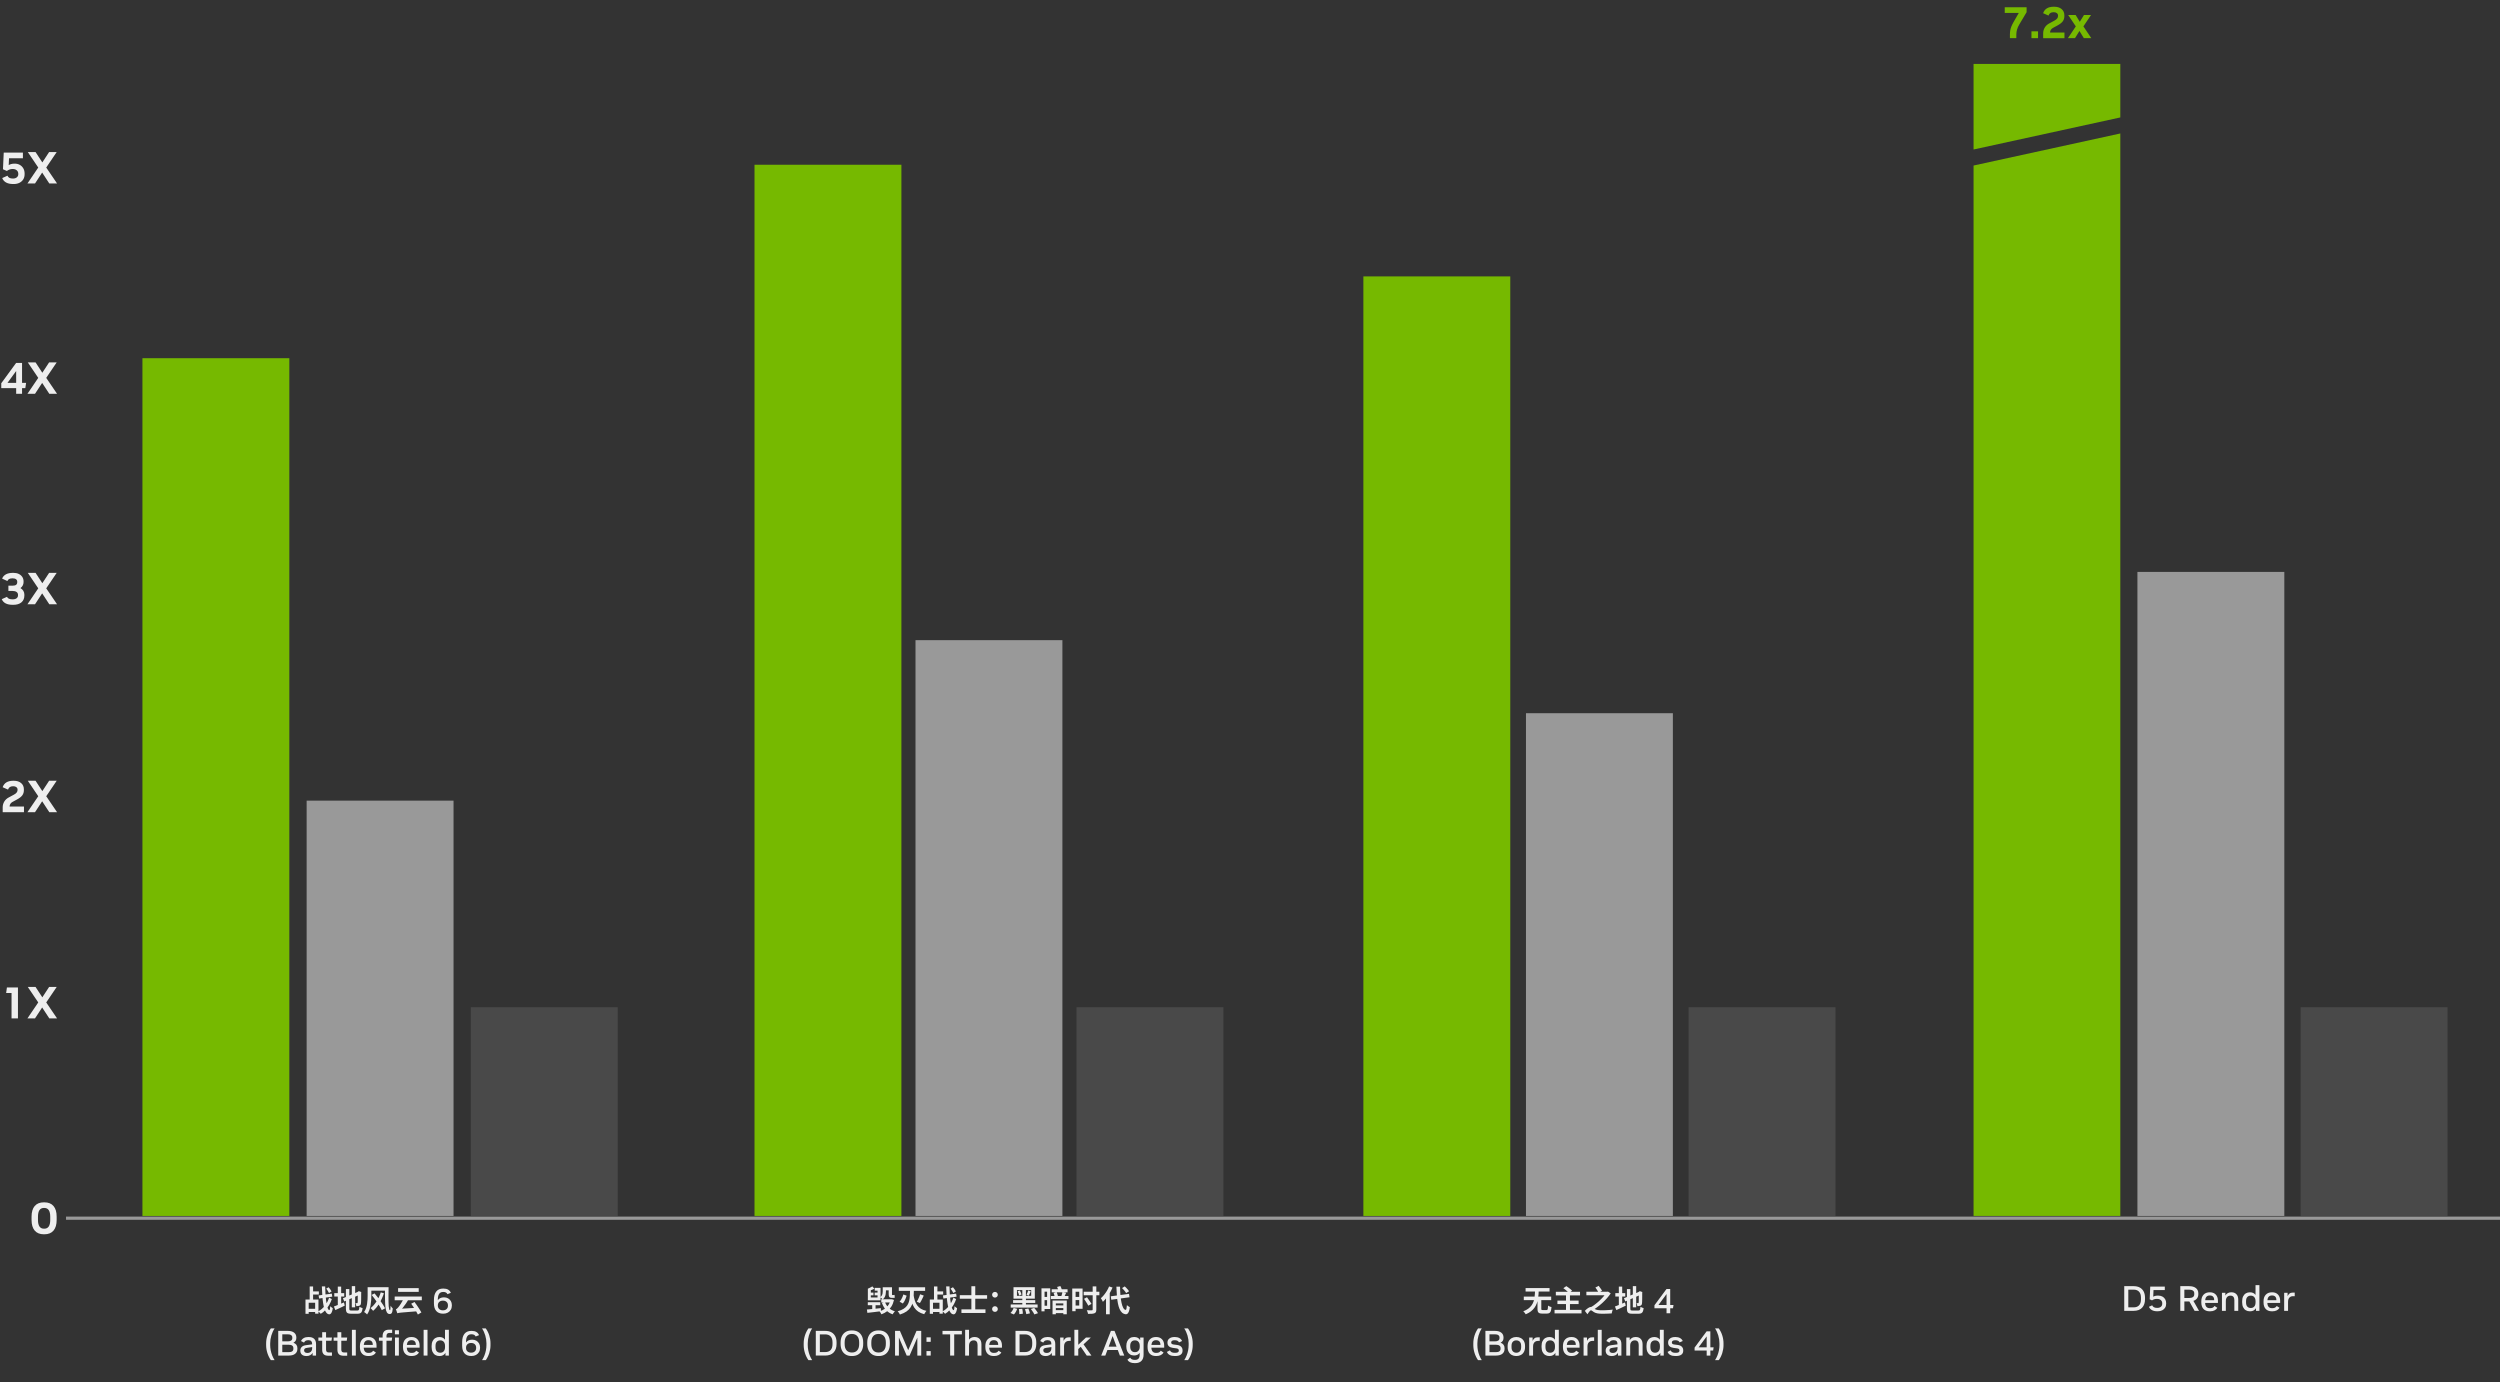 <?xml version="1.0" encoding="UTF-8"?><svg id="_图层_2" xmlns="http://www.w3.org/2000/svg" viewBox="0 0 779.634 431.074"><rect x="0" y="0" width="779.634" height="431.074" fill="#333333" stroke="none"/><defs><style>.cls-1{fill:#494949;}.cls-2{fill:#76b900;}.cls-3,.cls-4{fill:none;}.cls-4{stroke:#999;stroke-miterlimit:10;}.cls-5{fill:#eee;}.cls-6{fill:#999;}</style></defs><g id="WEB_EXPORTS"><g id="_5070_desktop"><g id="GAMES"><rect class="cls-3" x="65.451" y="400.764" width="105.059" height="30.31"/><path class="cls-5" d="M95.266,405.254h4.048v4.414h-1.038v-3.412h-2.01v3.449h-1v-4.451ZM95.592,408.152h3.245v1.01h-3.245v-1.01ZM96.574,401.197h1.066v4.918h-1.066v-4.918ZM96.994,402.721h2.441v.992h-2.441v-.992ZM102.643,404.666l.842.467c-.207.617-.48,1.221-.823,1.811-.343.588-.737,1.123-1.183,1.604-.446.479-.931.869-1.454,1.168-.087-.125-.208-.26-.36-.406s-.301-.27-.443-.369c.404-.193.781-.441,1.131-.744s.672-.641.968-1.014c.296-.375.555-.777.776-1.207.221-.43.402-.867.547-1.309ZM99.36,403.992l4.114-.57.149.945-4.114.588-.149-.963ZM100.37,401.168h1.038c.012.799.042,1.564.089,2.297.046.732.108,1.406.187,2.023s.167,1.154.267,1.613c.1.457.212.816.337,1.074.125.26.256.395.393.408.081.006.146-.1.196-.314s.087-.525.112-.93c.062.074.145.154.248.238.103.084.203.16.304.229.1.068.181.123.243.16-.082.518-.183.914-.305,1.191-.121.277-.25.467-.388.57s-.271.154-.401.154c-.337-.018-.629-.168-.875-.449-.246-.279-.455-.674-.626-1.182-.172-.508-.312-1.119-.421-1.834-.109-.713-.195-1.51-.258-2.393-.062-.883-.108-1.834-.14-2.857ZM101.735,401.852l.757-.422c.169.201.342.424.52.67s.311.459.396.641l-.812.486c-.075-.182-.197-.402-.365-.664s-.333-.5-.495-.711Z"/><path class="cls-5" d="M104.129,407.434c.256-.094.555-.207.897-.342.343-.133.706-.281,1.089-.443.384-.162.766-.322,1.146-.477l.252.99c-.498.25-1.006.496-1.52.738-.514.244-.986.461-1.416.654l-.449-1.121ZM104.25,403.264h3.096v1.066h-3.096v-1.066ZM105.344,401.225h1.048v6.199h-1.048v-6.199ZM106.943,404.861l4.844-2.066.401.963-4.834,2.096-.411-.992ZM107.869,402h1.066v6.061c0,.18.014.316.041.406.028.09.091.15.188.182s.238.047.426.047h1.822c.169,0,.297-.031.384-.094s.153-.178.196-.346.078-.414.104-.738c.117.088.271.17.463.248.189.078.362.133.519.164-.05.441-.128.791-.233,1.047-.106.256-.266.439-.478.551-.212.113-.499.168-.86.168h-2c-.425,0-.756-.047-.996-.139-.24-.094-.407-.26-.5-.496-.094-.236-.141-.57-.141-1v-6.061ZM109.711,401.094h1.047v6.602h-1.047v-6.602ZM111.572,402.918h-.076l.197-.141.205-.131.776.279-.037.188c0,.443-.002.846-.005,1.211-.004.365-.006.686-.01.963-.003.277-.009.51-.018.697-.01.188-.021.326-.033.42-.013.219-.06.389-.141.51s-.193.215-.336.275c-.138.062-.299.1-.482.113-.184.012-.35.018-.5.018-.012-.143-.041-.307-.084-.49-.044-.184-.094-.334-.149-.453.081.006.165.012.253.014.086.004.152.004.195.004.057,0,.102-.012.136-.037.034-.023.058-.08.07-.168.007-.043.013-.143.019-.299s.01-.365.01-.631.001-.592.004-.982c.004-.389.006-.842.006-1.359Z"/><path class="cls-5" d="M114.648,401.412h1.158v2.637c0,.418-.017.883-.051,1.393-.034.512-.097,1.035-.188,1.57-.09.537-.223,1.057-.396,1.557-.175.502-.406.953-.692,1.352-.062-.074-.151-.164-.267-.266-.115-.104-.235-.201-.359-.295-.125-.094-.229-.158-.309-.197.255-.367.456-.768.603-1.201.146-.432.256-.879.327-1.336.072-.459.119-.908.141-1.352s.033-.852.033-1.225v-2.637ZM115.115,401.412h5.47v1.084h-5.47v-1.084ZM118.743,403.029l.981.281c-.174.555-.382,1.094-.621,1.617-.24.523-.504,1.023-.791,1.5-.286.477-.594.916-.92,1.314-.328.398-.676.75-1.043,1.057-.062-.088-.141-.186-.234-.295-.093-.109-.191-.213-.294-.312s-.194-.184-.276-.254c.35-.254.684-.562,1.001-.926.317-.361.615-.758.894-1.191.277-.434.527-.887.752-1.359.225-.475.408-.951.552-1.432ZM115.9,403.824l.907-.477c.3.355.606.736.921,1.145s.622.82.921,1.234c.3.414.573.816.823,1.207.249.389.451.742.607,1.061l-1.02.59c-.143-.312-.332-.666-.565-1.062-.233-.395-.495-.807-.785-1.234-.29-.426-.591-.852-.902-1.275s-.614-.82-.907-1.188ZM120.053,401.412h1.131c-.013.941-.021,1.793-.028,2.557s-.005,1.434.005,2.01c.01.578.031,1.059.065,1.445s.084.678.149.875c.065.195.151.293.258.293.037,0,.066-.062.088-.191.021-.127.041-.299.057-.514s.026-.443.033-.688c.093.145.205.299.336.469.131.168.246.301.346.4-.037.4-.088.727-.154.982-.064.256-.16.443-.285.561-.125.119-.296.178-.514.178-.387,0-.685-.174-.893-.523-.209-.35-.354-.871-.436-1.566s-.128-1.564-.141-2.607c-.012-1.045-.018-2.271-.018-3.68Z"/><path class="cls-5" d="M123.082,404.338h8.461v1.16h-8.461v-1.16ZM123.895,409.547c-.024-.088-.062-.207-.111-.361-.051-.152-.105-.309-.164-.471s-.113-.303-.164-.422c.131-.037.254-.107.369-.209.116-.104.248-.242.398-.416.08-.088.193-.232.336-.432.144-.199.303-.438.477-.715.175-.277.35-.576.524-.896.175-.322.333-.645.477-.969l1.412.43c-.249.48-.53.949-.842,1.408-.312.457-.63.889-.954,1.289-.324.402-.642.764-.953,1.08v.037c-.162.088-.297.166-.402.234s-.199.141-.28.215c-.081.076-.122.141-.122.197ZM123.895,409.547l-.027-.963.767-.432,5.311-.316c.024.168.062.359.108.574.046.215.088.389.125.52-.841.062-1.572.117-2.191.168-.621.049-1.146.092-1.576.127-.43.033-.79.064-1.08.092-.289.029-.525.055-.705.076-.182.021-.326.045-.436.07-.109.023-.207.053-.295.084ZM124.147,401.711h6.433v1.16h-6.433v-1.16ZM128.233,406.572l1.038-.541c.256.35.519.719.79,1.107.271.391.524.771.762,1.145.237.375.433.709.589,1.002l-1.094.664c-.137-.301-.322-.645-.557-1.033-.233-.391-.484-.791-.752-1.203-.269-.41-.527-.791-.776-1.141Z"/><path class="cls-5" d="M138.165,409.674c-.917,0-1.619-.275-2.106-.826-.488-.549-.732-1.346-.732-2.387v-1.1c0-1.145.244-2.016.732-2.617.487-.602,1.197-.902,2.129-.902h.109c1.181,0,1.947.443,2.299,1.33l-1.056.418c-.206-.461-.631-.691-1.276-.691h-.088c-1.093,0-1.639.795-1.639,2.387v.176c.19-.279.449-.496.775-.65.326-.152.691-.23,1.094-.23h.088c.47,0,.887.105,1.249.314.363.209.649.492.858.852s.313.773.313,1.244v.186c0,.484-.114.916-.341,1.293-.228.379-.541.674-.941.887-.399.211-.855.318-1.369.318h-.099ZM138.076,408.629h.089c.454,0,.823-.131,1.105-.391s.423-.604.423-1.029v-.164c0-.426-.141-.77-.423-1.035-.282-.264-.651-.395-1.105-.395h-.089c-.447,0-.813.131-1.1.395-.285.266-.429.609-.429,1.035v.164c0,.426.144.77.429,1.029.286.26.652.391,1.1.391Z"/><path class="cls-5" d="M84.469,424.17c-.469-.674-.832-1.418-1.089-2.232s-.386-1.631-.386-2.453v-.549c0-.83.129-1.646.386-2.453s.62-1.545,1.089-2.211h1.166c-.433.652-.77,1.391-1.012,2.215-.242.826-.363,1.643-.363,2.449v.549c0,.535.055,1.082.165,1.639.11.559.268,1.096.474,1.611.205.518.45.996.736,1.436h-1.166Z"/><path class="cls-5" d="M86.768,422.74v-7.699h2.981c.843,0,1.497.182,1.964.545.465.361.698.859.698,1.49v.219c0,.646-.305,1.123-.913,1.432.828.307,1.243.871,1.243,1.693v.23c0,.652-.231,1.164-.693,1.535-.462.369-1.118.555-1.969.555h-3.312ZM88.033,418.309h1.683c.47,0,.827-.086,1.073-.254.245-.168.368-.414.368-.736v-.232c0-.307-.121-.547-.363-.719-.241-.174-.601-.26-1.078-.26h-1.683v2.201ZM88.033,421.674h2.013c.484,0,.845-.088,1.083-.264s.358-.426.358-.748v-.254c0-.336-.121-.596-.363-.775s-.602-.27-1.078-.27h-2.013v2.311Z"/><path class="cls-5" d="M95.546,422.883c-.601,0-1.067-.148-1.397-.445-.329-.297-.494-.713-.494-1.248,0-.461.145-.84.435-1.133s.713-.477,1.271-.551l1.99-.264v-.043c0-.836-.373-1.254-1.121-1.254h-.121c-.316,0-.578.057-.787.17s-.379.307-.512.578l-.935-.484c.169-.389.446-.695.831-.918.385-.225.852-.336,1.402-.336h.164c.748,0,1.316.189,1.705.566s.584.93.584,1.654v3.564h-1.067v-.857c-.169.309-.418.553-.748.73-.33.18-.704.27-1.122.27h-.077ZM97.35,420.09l-1.496.221c-.381.051-.646.135-.797.252s-.226.301-.226.551c0,.248.086.445.259.588.172.143.416.215.731.215h.11c.432,0,.777-.135,1.033-.402.257-.268.385-.625.385-1.072v-.352Z"/><path class="cls-5" d="M102.443,422.795c-.711,0-1.218-.158-1.518-.479-.301-.318-.451-.775-.451-1.369v-2.838h-1.188v-1h1.188v-1.662h1.209v1.662h1.838l-.144,1h-1.694v2.783c0,.316.074.541.221.676.146.137.366.205.66.205h.957v1.021h-1.078Z"/><path class="cls-5" d="M107.195,422.795c-.711,0-1.218-.158-1.518-.479-.301-.318-.451-.775-.451-1.369v-2.838h-1.188v-1h1.188v-1.662h1.209v1.662h1.838l-.144,1h-1.694v2.783c0,.316.074.541.221.676.146.137.366.205.66.205h.957v1.021h-1.078Z"/><path class="cls-5" d="M109.747,422.74v-8.029h1.21v8.029h-1.21Z"/><path class="cls-5" d="M114.851,422.883c-.821,0-1.462-.238-1.919-.719-.459-.48-.688-1.164-.688-2.053v-.363c0-.871.234-1.557.703-2.051.47-.494,1.104-.742,1.903-.742h.099c.763,0,1.366.238,1.811.715.443.477.664,1.119.664,1.924v.672h-3.992c.021.551.156.961.401,1.232s.585.406,1.018.406h.165c.33,0,.604-.057.819-.17s.391-.285.522-.512l.88.572c-.198.338-.487.604-.868.797-.382.195-.833.291-1.354.291h-.165ZM113.442,419.418h2.806v-.076c0-.455-.116-.801-.348-1.039-.23-.238-.551-.357-.962-.357h-.088c-.403,0-.728.125-.974.373-.246.25-.391.617-.435,1.1Z"/><path class="cls-5" d="M119.316,422.74v-4.631h-1.145v-1h1.145v-.408c0-.652.165-1.156.495-1.512s.869-.533,1.617-.533h.868v1.023h-.836c-.322,0-.559.082-.709.246-.15.166-.226.41-.226.732v.451h1.771l-.143,1h-1.628v4.631h-1.21ZM123.155,416.107v-1.266h1.255v1.266h-1.255ZM123.178,422.74v-5.631h1.21v5.631h-1.21Z"/><path class="cls-5" d="M128.281,422.883c-.821,0-1.461-.238-1.92-.719-.458-.48-.688-1.164-.688-2.053v-.363c0-.871.234-1.557.705-2.051.469-.494,1.104-.742,1.902-.742h.1c.762,0,1.365.238,1.809.715s.666,1.119.666,1.924v.672h-3.993c.022.551.155.961.401,1.232s.585.406,1.018.406h.165c.33,0,.603-.057.819-.17s.391-.285.522-.512l.88.572c-.197.338-.488.604-.869.797-.381.195-.832.291-1.353.291h-.165ZM126.873,419.418h2.805v-.076c0-.455-.115-.801-.346-1.039-.231-.238-.553-.357-.963-.357h-.088c-.403,0-.729.125-.974.373-.245.25-.391.617-.435,1.1Z"/><path class="cls-5" d="M132.109,422.74v-8.029h1.21v8.029h-1.21Z"/><path class="cls-5" d="M136.992,422.883c-.461,0-.872-.105-1.231-.318s-.642-.525-.847-.939-.309-.924-.309-1.523v-.375c0-.594.104-1.096.309-1.508.205-.41.487-.723.847-.939s.771-.324,1.231-.324h.078c.373,0,.705.07.995.215.29.143.526.346.71.609v-3.068h1.209v8.029h-1.066v-.836c-.184.309-.43.549-.737.721s-.679.258-1.11.258h-.078ZM137.268,421.85h.088c.25,0,.482-.061.699-.182.216-.121.393-.309.527-.566.136-.256.203-.594.203-1.012v-.342c0-.41-.067-.744-.203-1-.135-.258-.312-.445-.527-.566-.217-.121-.449-.182-.699-.182h-.088c-.418,0-.764.139-1.039.418s-.412.715-.412,1.309v.385c0,.594.137,1.033.412,1.314.275.283.621.424,1.039.424Z"/><path class="cls-5" d="M146.959,422.873c-.917,0-1.619-.275-2.106-.826-.487-.549-.731-1.346-.731-2.387v-1.1c0-1.145.244-2.016.731-2.617s1.196-.902,2.128-.902h.11c1.181,0,1.946.443,2.299,1.33l-1.056.418c-.205-.461-.631-.691-1.276-.691h-.088c-1.093,0-1.64.795-1.64,2.387v.176c.191-.279.449-.496.776-.65.326-.152.69-.23,1.095-.23h.088c.469,0,.885.105,1.248.314s.649.492.858.852.313.773.313,1.244v.186c0,.484-.113.916-.342,1.293-.227.379-.54.674-.939.887-.4.211-.857.318-1.37.318h-.099ZM146.871,421.828h.088c.455,0,.822-.131,1.105-.391.282-.26.424-.604.424-1.029v-.164c0-.426-.142-.77-.424-1.035-.283-.264-.65-.395-1.105-.395h-.088c-.447,0-.814.131-1.1.395-.287.266-.43.609-.43,1.035v.164c0,.426.143.77.43,1.029.285.26.652.391,1.1.391Z"/><path class="cls-5" d="M150.324,424.17c.287-.439.532-.918.738-1.436.205-.516.362-1.053.473-1.611.109-.557.164-1.104.164-1.639v-.549c0-.807-.12-1.623-.362-2.449-.242-.824-.579-1.562-1.013-2.215h1.166c.477.666.842,1.404,1.096,2.211.252.807.379,1.623.379,2.453v.549c0,.822-.127,1.639-.379,2.453-.254.814-.619,1.559-1.096,2.232h-1.166Z"/><rect class="cls-3" x="241.007" y="400.764" width="140.573" height="30.31"/><path class="cls-5" d="M270.354,408.377c.367-.031.788-.07,1.262-.115.474-.047.976-.1,1.506-.154.529-.057,1.057-.113,1.58-.17l.019.973c-.499.062-1.001.125-1.505.188-.506.062-.99.119-1.455.174-.464.053-.889.1-1.275.145l-.131-1.039ZM270.625,406.096h3.889v.945h-3.889v-.945ZM272.045,401.16l.637.748c-.262.123-.528.24-.8.346-.271.105-.519.193-.743.262l-.496-.637c.138-.049.293-.117.468-.205s.345-.176.51-.266c.165-.092.308-.174.425-.248ZM270.643,404.619h3.021v-2.113h-.879v-.889h1.813v3.891h-3.955v-.889ZM270.643,401.879l.926.385v2.953h-.926v-3.338ZM271.26,403.104h1.132v.852h-1.132v-.852ZM272.008,406.525h1.038v2.217h-1.038v-2.217ZM272.766,403.104h1.197v.852h-1.197v-.852ZM277.73,405.199h.196l.196-.029.674.225c-.182.799-.457,1.488-.828,2.072-.371.582-.814,1.07-1.332,1.463s-1.107.707-1.768.943c-.057-.137-.144-.299-.262-.486-.119-.186-.23-.336-.336-.447.585-.17,1.111-.416,1.58-.74.467-.324.863-.725,1.188-1.205.323-.48.555-1.023.691-1.627v-.168ZM275.281,401.43h1v1.311c0,.273-.027.564-.08.869s-.15.598-.294.879c-.144.279-.358.529-.646.748-.05-.062-.123-.141-.22-.234s-.194-.184-.294-.271c-.1-.086-.188-.148-.262-.186.236-.182.411-.373.523-.576.111-.201.186-.41.219-.627.035-.215.053-.424.053-.631v-1.281ZM274.822,405.189h3.133v.99h-3.133v-.99ZM276,406.086c.25.68.632,1.268,1.146,1.764.514.496,1.16.855,1.939,1.08-.081.074-.166.168-.257.279-.091.113-.177.229-.257.348-.082.117-.146.223-.197.316-.848-.293-1.539-.74-2.075-1.342s-.96-1.338-1.271-2.211l.972-.234ZM275.646,401.43h2.001v.973h-2.001v-.973ZM277.141,401.43h1.029v2.086c0,.125.006.215.019.271s.044.084.094.084h.271c.057,0,.127-.004.211-.014s.154-.027.211-.053c.006.131.015.281.027.449.012.168.027.312.047.43-.062.025-.139.043-.229.053-.092.01-.177.014-.258.014h-.393c-.287,0-.505-.043-.654-.127-.15-.084-.25-.219-.299-.406-.051-.188-.076-.428-.076-.721v-2.066Z"/><path class="cls-5" d="M283.799,402.264h1.206c-.013.709-.04,1.391-.084,2.043-.044.65-.138,1.262-.28,1.832-.145.57-.368,1.092-.674,1.566-.305.473-.727.898-1.262,1.275-.537.377-1.225.697-2.066.959-.062-.162-.16-.34-.295-.533-.134-.193-.27-.352-.406-.477.779-.219,1.41-.484,1.893-.801.483-.314.859-.676,1.127-1.084s.459-.857.57-1.352c.112-.492.183-1.025.211-1.598.027-.574.048-1.186.061-1.832ZM280.293,401.439h8.209v1.113h-8.209v-1.113ZM281.714,403.684l1.028.375c-.088.279-.188.57-.299.869-.113.299-.242.584-.389.855s-.311.512-.49.725l-1.029-.58c.182-.188.346-.402.496-.65.149-.246.281-.506.397-.779.115-.275.21-.547.285-.814ZM284.874,403.666c.093.697.23,1.332.411,1.902s.424,1.07.729,1.5.694.791,1.169,1.08c.474.289,1.051.506,1.729.65-.081.08-.165.182-.253.303-.087.123-.17.248-.247.379-.078.131-.142.25-.192.355-.734-.193-1.357-.463-1.865-.809s-.924-.77-1.248-1.271-.584-1.084-.78-1.748-.354-1.408-.472-2.23l1.019-.111ZM286.949,403.627l1.123.402c-.119.275-.247.555-.384.838-.138.283-.274.553-.411.809-.138.256-.269.48-.393.674l-.963-.385c.117-.205.24-.441.369-.711.127-.268.248-.543.364-.826.115-.283.214-.551.294-.801Z"/><path class="cls-5" d="M289.959,405.254h4.049v4.414h-1.037v-3.412h-2.011v3.449h-1.001v-4.451ZM290.287,408.152h3.244v1.01h-3.244v-1.01ZM291.269,401.197h1.065v4.918h-1.065v-4.918ZM291.689,402.721h2.439v.992h-2.439v-.992ZM297.336,404.666l.842.467c-.205.617-.48,1.221-.822,1.811-.344.588-.737,1.123-1.184,1.604-.445.479-.93.869-1.453,1.168-.088-.125-.207-.26-.36-.406s-.301-.27-.444-.369c.405-.193.783-.441,1.132-.744s.671-.641.968-1.014c.296-.375.555-.777.775-1.207.222-.43.404-.867.547-1.309ZM294.055,403.992l4.114-.57.149.945-4.114.588-.149-.963ZM295.064,401.168h1.038c.013.799.042,1.564.089,2.297s.109,1.406.188,2.023c.077.617.166,1.154.266,1.613.1.457.212.816.337,1.074.124.26.255.395.393.408.081.006.146-.1.196-.314s.088-.525.112-.93c.062.074.146.154.247.238.104.084.205.16.305.229s.181.123.242.16c-.08.518-.182.914-.303,1.191-.122.277-.252.467-.389.57s-.271.154-.402.154c-.336-.018-.627-.168-.873-.449-.247-.279-.455-.674-.627-1.182s-.312-1.119-.421-1.834c-.109-.713-.194-1.51-.257-2.393s-.109-1.834-.141-2.857ZM296.43,401.852l.758-.422c.168.201.341.424.519.67.177.246.31.459.397.641l-.813.486c-.075-.182-.196-.402-.364-.664-.169-.262-.334-.5-.496-.711Z"/><path class="cls-5" d="M299.312,403.908h8.519v1.104h-8.519v-1.104ZM299.826,408.33h7.498v1.123h-7.498v-1.123ZM302.93,401.113h1.207v8.004h-1.207v-8.004Z"/><path class="cls-5" d="M310.281,404.656c-.25,0-.46-.084-.631-.252-.172-.168-.258-.377-.258-.627,0-.256.086-.467.258-.635.171-.17.381-.254.631-.254.249,0,.459.084.631.254.172.168.257.379.257.635,0,.25-.085.459-.257.627s-.382.252-.631.252ZM310.281,409.117c-.25,0-.46-.086-.631-.254-.172-.168-.258-.377-.258-.625,0-.256.086-.469.258-.637.171-.168.381-.252.631-.252.249,0,.459.084.631.252s.257.381.257.637c0,.248-.085.457-.257.625s-.382.254-.631.254Z"/><path class="cls-5" d="M316.102,407.891l1.104.271c-.1.312-.24.627-.42.945-.182.318-.378.588-.59.812l-1.084-.467c.199-.174.389-.406.57-.691.181-.287.32-.578.42-.871ZM315.195,406.807h8.387v.973h-8.387v-.973ZM315.934,405.451h6.91v.879h-6.91v-.879ZM316.064,401.412h6.648v3.59h-6.648v-3.59ZM317.141,402.318v1.777h4.44v-1.777h-4.44ZM317.346,402.693l.691-.244c.119.199.229.416.328.65s.164.441.195.621l-.748.271c-.024-.168-.08-.375-.168-.621-.087-.246-.187-.473-.299-.678ZM317.748,408.238l1.047-.094c.057.248.102.52.136.812s.052.537.052.73l-1.113.139c.006-.205-.002-.455-.023-.752s-.055-.574-.098-.836ZM318.813,401.785h1.122v5.527h-1.122v-5.527ZM319.637,408.275l1.057-.215c.105.242.205.504.299.785.094.279.159.523.196.729l-1.132.252c-.024-.199-.078-.445-.158-.738-.081-.293-.168-.564-.262-.812ZM320.637,402.422l.832.289c-.111.244-.226.482-.341.717-.116.232-.22.438-.313.611l-.701-.271c.062-.125.128-.264.196-.42s.132-.316.192-.482c.059-.164.104-.312.135-.443ZM321.479,408.219l1.047-.346c.144.168.29.35.439.547.15.195.29.389.421.58.131.189.233.363.309.518l-1.122.393c-.062-.148-.154-.322-.275-.518-.122-.197-.254-.398-.398-.604-.143-.205-.283-.396-.42-.57Z"/><path class="cls-5" d="M324.787,401.777h.963v7.162h-.963v-7.162ZM325.319,401.777h2.197v6.432h-2.197v-1.01h1.226v-4.395h-1.226v-1.027ZM325.329,404.461h1.711v1h-1.711v-1ZM327.723,404.152h5.479v.971h-5.479v-.971ZM327.975,402.057h4.946v.963h-4.946v-.963ZM328.236,405.572h4.441v4.283h-1.075v-3.375h-2.337v3.385h-1.029v-4.293ZM328.573,403.217l.944-.252c.088.18.167.381.238.602.072.223.123.41.154.566l-.99.299c-.025-.162-.07-.359-.137-.594-.064-.234-.135-.441-.21-.621ZM328.826,407.098h3.141v.832h-3.141v-.832ZM328.863,408.574h3.15v.936h-3.15v-.936ZM329.658,401.338l1.028-.281c.093.188.187.391.28.613.094.221.156.412.188.574l-1.085.318c-.024-.168-.078-.369-.159-.6s-.165-.439-.252-.625ZM331.322,402.973l1.15.207c-.119.262-.236.521-.352.779-.115.26-.223.479-.322.66l-.897-.215c.056-.137.11-.291.163-.459.054-.168.104-.336.15-.504s.082-.324.107-.469Z"/><path class="cls-5" d="M334.383,401.832h1.047v7.068h-1.047v-7.068ZM334.906,401.832h2.702v6.312h-2.702v-1.002h1.654v-4.309h-1.654v-1.002ZM334.972,404.461h1.88v.98h-1.88v-.98ZM337.955,402.824h4.889v1.111h-4.889v-1.111ZM338.057,405.039l.926-.486c.15.213.315.445.496.697s.351.498.51.738c.158.24.291.447.396.623l-1,.578c-.087-.18-.207-.395-.359-.645-.153-.25-.315-.506-.486-.771-.172-.264-.332-.51-.482-.734ZM340.75,401.16h1.141v7.227c0,.336-.042.592-.126.762-.085.172-.232.301-.444.389-.205.088-.475.143-.809.168s-.734.035-1.201.029c-.025-.156-.075-.346-.15-.566-.074-.221-.155-.41-.242-.566.225.006.44.014.649.02.208.006.394.01.556.01h.347c.106,0,.179-.02.22-.057s.061-.104.061-.197v-7.217Z"/><path class="cls-5" d="M345.877,401.178l1.074.346c-.236.555-.516,1.107-.836,1.656-.321.549-.668,1.062-1.038,1.543-.371.479-.753.9-1.146,1.262-.031-.094-.084-.213-.158-.355-.075-.143-.154-.287-.239-.43-.084-.145-.16-.262-.229-.355.344-.287.674-.627.992-1.02.317-.393.613-.814.888-1.268.274-.451.505-.91.692-1.379ZM344.914,403.861l1.141-1.15.018.02v7.135h-1.158v-6.004ZM346.4,404.254l5.685-.758.159,1.057-5.686.777-.158-1.076ZM348.148,401.244h1.141c.013.996.058,1.928.136,2.791s.188,1.621.332,2.275.321,1.174.532,1.557c.213.385.459.594.739.633.106.006.19-.113.253-.355.062-.244.111-.623.149-1.141.068.074.161.154.28.242.118.088.236.168.355.238.118.072.212.127.28.164-.081.605-.188,1.068-.322,1.393s-.282.545-.444.66-.33.166-.505.154c-.442-.045-.823-.207-1.141-.486-.317-.281-.585-.67-.8-1.17-.215-.498-.389-1.094-.523-1.785-.134-.691-.235-1.473-.304-2.342-.069-.869-.122-1.812-.159-2.828ZM349.916,401.693l.842-.525c.162.145.33.307.504.486.175.182.337.361.486.539.15.178.268.34.355.49l-.906.57c-.075-.143-.185-.307-.328-.49-.143-.184-.297-.369-.463-.557-.165-.188-.328-.359-.49-.514Z"/><path class="cls-5" d="M252.108,424.17c-.47-.674-.832-1.418-1.089-2.232s-.385-1.631-.385-2.453v-.549c0-.83.128-1.646.385-2.453s.619-1.545,1.089-2.211h1.166c-.433.652-.771,1.391-1.012,2.215-.242.826-.363,1.643-.363,2.449v.549c0,.535.056,1.082.165,1.639.109.559.268,1.096.473,1.611.205.518.451.996.737,1.436h-1.166Z"/><path class="cls-5" d="M254.408,422.74v-7.699h2.937c.763,0,1.406.146,1.931.439.523.293.924.709,1.199,1.248.274.539.412,1.18.412,1.92v.463c0,1.129-.307,2.016-.918,2.662-.613.645-1.487.967-2.624.967h-2.937ZM255.673,421.652h1.649c.741,0,1.31-.209,1.705-.627.396-.418.594-1.045.594-1.881v-.518c0-.814-.197-1.434-.594-1.859-.396-.426-.964-.639-1.705-.639h-1.649v5.523Z"/><path class="cls-5" d="M265.605,422.883c-.726,0-1.348-.152-1.864-.461s-.913-.744-1.188-1.309c-.274-.564-.412-1.229-.412-1.992v-.461c0-.764.138-1.426.412-1.992.275-.564.672-1,1.188-1.309s1.139-.461,1.864-.461h.121c.733,0,1.358.152,1.875.461.518.309.912.744,1.184,1.309.271.566.406,1.229.406,1.992v.461c0,.764-.136,1.428-.406,1.992-.271.564-.666,1-1.184,1.309-.517.309-1.142.461-1.875.461h-.121ZM265.617,421.783h.109c.689,0,1.23-.227,1.623-.682.392-.455.588-1.104.588-1.947v-.527c0-.844-.196-1.492-.588-1.947-.393-.455-.934-.682-1.623-.682h-.109c-.689,0-1.23.227-1.623.682s-.588,1.104-.588,1.947v.527c0,.844.195,1.492.588,1.947s.934.682,1.623.682Z"/><path class="cls-5" d="M273.922,422.883c-.727,0-1.348-.152-1.865-.461-.517-.309-.912-.744-1.188-1.309s-.412-1.229-.412-1.992v-.461c0-.764.137-1.426.412-1.992.275-.564.671-1,1.188-1.309.518-.309,1.139-.461,1.865-.461h.121c.732,0,1.357.152,1.875.461s.911.744,1.183,1.309c.271.566.407,1.229.407,1.992v.461c0,.764-.137,1.428-.407,1.992-.271.564-.665,1-1.183,1.309s-1.143.461-1.875.461h-.121ZM273.933,421.783h.11c.689,0,1.229-.227,1.622-.682.392-.455.589-1.104.589-1.947v-.527c0-.844-.197-1.492-.589-1.947-.393-.455-.933-.682-1.622-.682h-.11c-.689,0-1.23.227-1.622.682-.393.455-.589,1.104-.589,1.947v.527c0,.844.196,1.492.589,1.947.392.455.933.682,1.622.682Z"/><path class="cls-5" d="M279.125,422.74v-7.699h1.518l2.585,6.018,2.585-6.018h1.475v7.699h-1.211v-5.609l-2.42,5.609h-.902l-2.43-5.643v5.643h-1.199Z"/><path class="cls-5" d="M288.926,418.451v-1.396h1.32v1.396h-1.32ZM288.926,422.74v-1.396h1.32v1.396h-1.32Z"/><path class="cls-5" d="M296.307,422.74v-6.611h-2.387v-1.088h6.039v1.088h-2.387v6.611h-1.266Z"/><path class="cls-5" d="M300.982,422.74v-8.029h1.209v3.059c.176-.25.405-.447.688-.596.283-.146.607-.219.974-.219h.11c.638,0,1.147.197,1.529.594.381.396.571.969.571,1.717v3.475h-1.21v-3.311c0-.463-.099-.816-.297-1.061-.197-.246-.498-.369-.902-.369h-.076c-.235,0-.459.059-.672.176s-.385.297-.517.539-.198.551-.198.924v3.102h-1.209Z"/><path class="cls-5" d="M309.892,422.883c-.821,0-1.462-.238-1.919-.719-.459-.48-.688-1.164-.688-2.053v-.363c0-.871.234-1.557.703-2.051.47-.494,1.104-.742,1.903-.742h.099c.763,0,1.366.238,1.811.715.443.477.664,1.119.664,1.924v.672h-3.992c.021.551.156.961.401,1.232s.585.406,1.018.406h.165c.33,0,.604-.057.819-.17s.391-.285.522-.512l.88.572c-.198.338-.487.604-.868.797-.382.195-.833.291-1.354.291h-.165ZM308.483,419.418h2.806v-.076c0-.455-.116-.801-.348-1.039-.23-.238-.551-.357-.962-.357h-.088c-.403,0-.728.125-.974.373-.246.25-.391.617-.435,1.1Z"/><path class="cls-5" d="M316.689,422.74v-7.699h2.938c.762,0,1.406.146,1.93.439.524.293.924.709,1.199,1.248s.412,1.18.412,1.92v.463c0,1.129-.306,2.016-.918,2.662-.612.645-1.486.967-2.623.967h-2.938ZM317.955,421.652h1.649c.741,0,1.31-.209,1.705-.627s.594-1.045.594-1.881v-.518c0-.814-.198-1.434-.594-1.859s-.964-.639-1.705-.639h-1.649v5.523Z"/><path class="cls-5" d="M326.072,422.883c-.602,0-1.066-.148-1.396-.445s-.495-.713-.495-1.248c0-.461.145-.84.435-1.133.289-.293.713-.477,1.27-.551l1.992-.264v-.043c0-.836-.375-1.254-1.123-1.254h-.121c-.314,0-.576.057-.785.17s-.381.307-.512.578l-.936-.484c.169-.389.445-.695.83-.918.386-.225.854-.336,1.402-.336h.166c.748,0,1.316.189,1.705.566s.582.93.582,1.654v3.564h-1.066v-.857c-.169.309-.418.553-.748.73-.33.18-.704.27-1.122.27h-.077ZM327.877,420.09l-1.496.221c-.382.051-.647.135-.798.252s-.226.301-.226.551c0,.248.086.445.259.588.172.143.416.215.731.215h.109c.434,0,.777-.135,1.035-.402.256-.268.385-.625.385-1.072v-.352Z"/><path class="cls-5" d="M330.615,422.74v-5.631h1.067v1.066c.14-.344.335-.619.589-.824.252-.207.606-.309,1.061-.309h.572v1.121h-.561c-.264,0-.512.059-.742.176-.231.119-.418.303-.562.557-.144.252-.214.588-.214,1.006v2.838h-1.211Z"/><path class="cls-5" d="M335.049,422.74v-8.029h1.21v4.664l2.409-2.266h1.518l-2.288,2.123,2.464,3.508h-1.463l-1.869-2.75-.771.715v2.035h-1.21Z"/><path class="cls-5" d="M343.42,422.74l3.025-7.699h1.121l3.036,7.699h-1.364l-.648-1.727h-3.245l-.638,1.727h-1.287ZM345.74,419.969h2.465l-1.232-3.311-1.232,3.311Z"/><path class="cls-5" d="M353.814,425.094c-.557,0-1.018-.088-1.38-.264-.363-.176-.647-.436-.853-.781l.869-.648c.146.242.328.416.544.523.216.105.505.158.864.158h.143c.938,0,1.408-.531,1.408-1.594v-.584c-.382.535-.946.803-1.694.803h-.077c-.477,0-.895-.113-1.254-.34-.359-.229-.638-.547-.836-.957-.197-.41-.297-.887-.297-1.43v-.297c0-.543.1-1.02.297-1.432.198-.41.477-.729.836-.957.359-.227.777-.34,1.254-.34h.077c.865,0,1.481.33,1.849.99v-.836h1.066v5.346c0,.844-.224,1.494-.671,1.951-.448.459-1.085.688-1.914.688h-.231ZM353.902,421.674h.1c.433,0,.779-.156,1.039-.467.261-.312.391-.725.391-1.238v-.275c0-.52-.13-.934-.391-1.236-.26-.305-.606-.457-1.039-.457h-.1c-.447,0-.799.148-1.056.445s-.385.705-.385,1.227v.309c0,.52.128.932.385,1.236s.608.457,1.056.457Z"/><path class="cls-5" d="M360.48,422.883c-.82,0-1.461-.238-1.919-.719s-.688-1.164-.688-2.053v-.363c0-.871.234-1.557.704-2.051.469-.494,1.104-.742,1.902-.742h.1c.762,0,1.365.238,1.81.715.443.477.665,1.119.665,1.924v.672h-3.992c.021.551.155.961.4,1.232.246.271.586.406,1.018.406h.166c.33,0,.603-.057.818-.17.217-.113.391-.285.523-.512l.879.572c-.197.338-.487.604-.868.797-.382.195-.833.291-1.353.291h-.166ZM359.072,419.418h2.806v-.076c0-.455-.116-.801-.347-1.039s-.552-.357-.963-.357h-.088c-.402,0-.728.125-.973.373-.246.25-.391.617-.436,1.1Z"/><path class="cls-5" d="M366.344,422.883c-1.275,0-2.09-.428-2.441-1.285l.945-.484c.125.264.307.457.545.582s.559.188.963.188h.131c.756,0,1.133-.225,1.133-.672v-.043c0-.381-.238-.605-.715-.672l-1.198-.164c-.521-.074-.923-.244-1.204-.512-.283-.268-.424-.625-.424-1.072v-.121c0-.506.197-.912.594-1.215.396-.305.924-.457,1.584-.457h.154c.543,0,1.008.109,1.396.33.389.219.664.523.825.912l-.968.43c-.198-.447-.62-.672-1.266-.672h-.131c-.324,0-.574.059-.754.176-.18.119-.27.279-.27.484v.055c0,.17.053.303.159.402s.284.166.534.203l1.221.166c.521.072.922.254,1.204.543.282.291.423.662.423,1.117v.121c0,.543-.193.955-.582,1.238-.389.281-.957.422-1.705.422h-.154Z"/><path class="cls-5" d="M369.313,424.17c.286-.439.532-.918.737-1.436.205-.516.363-1.053.473-1.611.11-.557.165-1.104.165-1.639v-.549c0-.807-.12-1.623-.362-2.449-.242-.824-.58-1.562-1.013-2.215h1.166c.477.666.842,1.404,1.095,2.211s.379,1.623.379,2.453v.549c0,.822-.126,1.639-.379,2.453s-.618,1.559-1.095,2.232h-1.166Z"/><rect class="cls-3" x="445.941" y="400.764" width="105.059" height="30.31"/><path class="cls-5" d="M478.715,402.133h1.15c-.013.484-.034.975-.065,1.467s-.089.982-.173,1.469-.214.961-.389,1.426c-.174.465-.408.902-.701,1.312-.293.412-.662.793-1.107,1.141-.445.35-.99.654-1.632.918-.081-.145-.19-.309-.327-.492s-.28-.332-.43-.443c.604-.23,1.113-.498,1.528-.805.415-.305.755-.639,1.019-1,.266-.361.473-.746.623-1.154.148-.408.256-.826.322-1.254.064-.426.109-.859.131-1.299s.039-.869.051-1.285ZM475.199,404.357h8.547v1.104h-8.547v-1.104ZM475.761,401.684h7.471v1.094h-7.471v-1.094ZM479.473,405.264h1.188v2.871c0,.18.027.295.084.342s.184.07.383.07h1.141c.125,0,.222-.033.291-.1.068-.064.115-.197.14-.396s.047-.498.065-.898c.088.062.193.125.318.188.124.062.257.119.396.168.141.051.261.088.36.113-.044.529-.114.941-.21,1.234-.098.291-.246.498-.449.615-.203.119-.475.178-.818.178h-1.393c-.398,0-.706-.047-.922-.139-.215-.094-.363-.25-.448-.469-.084-.217-.126-.514-.126-.889v-2.889Z"/><path class="cls-5" d="M484.792,408.48h8.415v1.104h-8.415v-1.104ZM485.193,402.861h7.546v1.104h-7.546v-1.104ZM485.689,405.592h6.61v1.084h-6.61v-1.084ZM487.531,401.73l.936-.646c.199.125.412.271.641.439.227.17.445.338.654.506s.379.326.51.477l-1.001.721c-.112-.145-.267-.305-.463-.482s-.407-.355-.631-.533c-.225-.178-.439-.338-.646-.48ZM488.363,403.814h1.234v5.256h-1.234v-5.256Z"/><path class="cls-5" d="M496.184,407.574c.148,0,.297.059.443.178.146.117.348.256.604.41.299.193.65.318,1.052.375.401.055.862.084,1.379.084.317,0,.677-.01,1.075-.029.398-.018.792-.043,1.178-.074.387-.031.73-.068,1.029-.111-.037.094-.08.215-.127.363-.047.15-.088.301-.125.449-.038.15-.061.275-.066.375-.168.012-.375.023-.621.037-.246.012-.508.023-.785.033-.278.008-.556.016-.833.023-.277.006-.534.008-.771.008-.58,0-1.068-.037-1.464-.111s-.756-.205-1.08-.393c-.206-.125-.385-.25-.538-.375-.152-.123-.278-.186-.378-.186-.101,0-.21.061-.332.182s-.248.275-.379.463-.262.381-.393.58l-.813-1.057c.336-.361.68-.656,1.028-.885.349-.227.655-.34.917-.34ZM494.715,402.834h6.704v1.102h-6.704v-1.102ZM500.971,402.834h.262l.215-.057.86.561c-.324.492-.703.986-1.136,1.482-.434.496-.901.975-1.402,1.436-.502.461-1.017.891-1.543,1.289-.527.4-1.053.752-1.576,1.057-.087-.125-.207-.264-.359-.42-.153-.156-.295-.283-.426-.383.498-.275,1-.602,1.506-.979.504-.377.987-.781,1.449-1.215.461-.434.877-.865,1.248-1.295s.672-.836.902-1.215v-.262ZM497.529,401.523l1.01-.541c.119.154.246.324.384.51.137.184.267.363.388.541s.22.336.295.473l-1.076.607c-.062-.137-.148-.297-.262-.48-.111-.184-.232-.375-.364-.57-.131-.197-.255-.377-.374-.539Z"/><path class="cls-5" d="M503.623,407.434c.256-.094.555-.207.897-.342.343-.133.706-.281,1.089-.443.384-.162.766-.322,1.146-.477l.252.99c-.498.25-1.006.496-1.52.738-.514.244-.986.461-1.416.654l-.449-1.121ZM503.744,403.264h3.096v1.066h-3.096v-1.066ZM504.838,401.225h1.048v6.199h-1.048v-6.199ZM506.438,404.861l4.844-2.066.401.963-4.834,2.096-.411-.992ZM507.363,402h1.066v6.061c0,.18.014.316.041.406.028.09.091.15.188.182s.238.047.426.047h1.822c.169,0,.297-.031.384-.094s.153-.178.196-.346.078-.414.104-.738c.117.088.271.17.463.248.189.078.362.133.519.164-.05.441-.128.791-.233,1.047-.106.256-.266.439-.478.551-.212.113-.499.168-.86.168h-2c-.425,0-.756-.047-.996-.139-.24-.094-.407-.26-.5-.496-.094-.236-.141-.57-.141-1v-6.061ZM509.205,401.094h1.047v6.602h-1.047v-6.602ZM511.066,402.918h-.076l.197-.141.205-.131.776.279-.037.188c0,.443-.002.846-.005,1.211-.004.365-.006.686-.01.963-.003.277-.009.51-.018.697-.01.188-.021.326-.033.42-.013.219-.06.389-.141.51s-.193.215-.336.275c-.138.062-.299.1-.482.113-.184.012-.35.018-.5.018-.012-.143-.041-.307-.084-.49-.044-.184-.094-.334-.149-.453.081.006.165.012.253.014.086.004.152.004.195.004.057,0,.102-.012.136-.037.034-.023.058-.08.07-.168.007-.043.013-.143.019-.299s.01-.365.01-.631.001-.592.004-.982c.004-.389.006-.842.006-1.359Z"/><path class="cls-5" d="M519.718,409.541v-1.561h-3.772v-.926l3.762-5.082h1.154v4.994h1.023l-.154,1.014h-.869v1.561h-1.144ZM519.718,406.967v-3.41l-2.53,3.41h2.53Z"/><path class="cls-5" d="M460.933,424.17c-.47-.674-.832-1.418-1.089-2.232s-.385-1.631-.385-2.453v-.549c0-.83.128-1.646.385-2.453s.619-1.545,1.089-2.211h1.166c-.433.652-.771,1.391-1.012,2.215-.242.826-.363,1.643-.363,2.449v.549c0,.535.056,1.082.165,1.639.109.559.268,1.096.473,1.611.205.518.451.996.737,1.436h-1.166Z"/><path class="cls-5" d="M463.232,422.74v-7.699h2.98c.844,0,1.498.182,1.963.545.467.361.699.859.699,1.49v.219c0,.646-.305,1.123-.913,1.432.829.307,1.243.871,1.243,1.693v.23c0,.652-.23,1.164-.693,1.535-.462.369-1.118.555-1.969.555h-3.311ZM464.497,418.309h1.683c.469,0,.827-.086,1.072-.254.246-.168.369-.414.369-.736v-.232c0-.307-.121-.547-.363-.719-.242-.174-.602-.26-1.078-.26h-1.683v2.201ZM464.497,421.674h2.013c.484,0,.846-.088,1.084-.264s.357-.426.357-.748v-.254c0-.336-.121-.596-.363-.775s-.602-.27-1.078-.27h-2.013v2.311Z"/><path class="cls-5" d="M472.824,422.883c-.506,0-.959-.107-1.359-.324-.398-.215-.717-.533-.951-.951s-.352-.92-.352-1.506v-.354c0-.594.117-1.098.352-1.512s.553-.732.951-.951c.4-.221.854-.33,1.359-.33h.099c.507,0,.961.109,1.364.33.403.219.721.537.951.951.231.414.347.914.347,1.502v.363c0,.586-.115,1.088-.347,1.506-.23.418-.548.736-.951.951-.403.217-.857.324-1.364.324h-.099ZM472.824,421.85h.088c.418,0,.766-.143,1.045-.43.279-.285.418-.719.418-1.297v-.408c0-.578-.139-1.01-.418-1.291-.279-.283-.627-.424-1.045-.424h-.088c-.411,0-.756.141-1.034.424-.278.281-.418.713-.418,1.291v.408c0,.578.14,1.012.418,1.297.278.287.623.43,1.034.43Z"/><path class="cls-5" d="M476.883,422.74v-5.631h1.067v1.066c.14-.344.335-.619.589-.824.252-.207.606-.309,1.061-.309h.572v1.121h-.561c-.264,0-.512.059-.742.176-.231.119-.418.303-.562.557-.144.252-.214.588-.214,1.006v2.838h-1.211Z"/><path class="cls-5" d="M483.131,422.883c-.461,0-.872-.105-1.231-.318s-.642-.525-.847-.939-.309-.924-.309-1.523v-.375c0-.594.104-1.096.309-1.508.205-.41.487-.723.847-.939s.771-.324,1.231-.324h.078c.373,0,.705.07.995.215.29.143.526.346.71.609v-3.068h1.209v8.029h-1.066v-.836c-.184.309-.43.549-.737.721s-.679.258-1.11.258h-.078ZM483.406,421.85h.088c.25,0,.482-.061.699-.182.216-.121.393-.309.527-.566.136-.256.203-.594.203-1.012v-.342c0-.41-.067-.744-.203-1-.135-.258-.312-.445-.527-.566-.217-.121-.449-.182-.699-.182h-.088c-.418,0-.764.139-1.039.418s-.412.715-.412,1.309v.385c0,.594.137,1.033.412,1.314.275.283.621.424,1.039.424Z"/><path class="cls-5" d="M490.018,422.883c-.821,0-1.461-.238-1.92-.719-.458-.48-.688-1.164-.688-2.053v-.363c0-.871.234-1.557.705-2.051.469-.494,1.104-.742,1.902-.742h.1c.762,0,1.365.238,1.809.715s.666,1.119.666,1.924v.672h-3.993c.022.551.155.961.401,1.232s.585.406,1.018.406h.165c.33,0,.603-.057.819-.17s.391-.285.522-.512l.88.572c-.197.338-.488.604-.869.797-.381.195-.832.291-1.353.291h-.165ZM488.609,419.418h2.805v-.076c0-.455-.115-.801-.346-1.039-.231-.238-.553-.357-.963-.357h-.088c-.403,0-.729.125-.974.373-.245.25-.391.617-.435,1.1Z"/><path class="cls-5" d="M493.846,422.74v-5.631h1.066v1.066c.14-.344.336-.619.589-.824.253-.207.606-.309,1.062-.309h.572v1.121h-.562c-.264,0-.511.059-.742.176-.231.119-.418.303-.562.557-.143.252-.214.588-.214,1.006v2.838h-1.21Z"/><path class="cls-5" d="M498.279,422.74v-8.029h1.209v8.029h-1.209Z"/><path class="cls-5" d="M502.623,422.883c-.602,0-1.066-.148-1.396-.445s-.495-.713-.495-1.248c0-.461.145-.84.435-1.133.289-.293.713-.477,1.27-.551l1.992-.264v-.043c0-.836-.375-1.254-1.123-1.254h-.121c-.314,0-.576.057-.785.17s-.381.307-.512.578l-.936-.484c.169-.389.445-.695.83-.918.386-.225.854-.336,1.402-.336h.166c.748,0,1.316.189,1.705.566s.582.93.582,1.654v3.564h-1.066v-.857c-.169.309-.418.553-.748.73-.33.18-.704.27-1.122.27h-.077ZM504.428,420.09l-1.496.221c-.382.051-.647.135-.798.252s-.226.301-.226.551c0,.248.086.445.259.588.172.143.416.215.731.215h.109c.434,0,.777-.135,1.035-.402.256-.268.385-.625.385-1.072v-.352Z"/><path class="cls-5" d="M507.166,422.74v-5.631h1.067v.846c.176-.307.416-.551.72-.73.305-.18.666-.27,1.084-.27h.11c.638,0,1.147.197,1.528.594.382.396.572.969.572,1.717v3.475h-1.21v-3.311c0-.463-.099-.816-.297-1.061-.198-.246-.499-.369-.901-.369h-.078c-.234,0-.458.059-.67.176-.213.117-.386.297-.518.539s-.197.551-.197.924v3.102h-1.211Z"/><path class="cls-5" d="M515.855,422.883c-.461,0-.872-.105-1.231-.318s-.642-.525-.847-.939-.309-.924-.309-1.523v-.375c0-.594.104-1.096.309-1.508.205-.41.487-.723.847-.939s.771-.324,1.231-.324h.078c.373,0,.705.07.995.215.29.143.526.346.71.609v-3.068h1.209v8.029h-1.066v-.836c-.184.309-.43.549-.737.721s-.679.258-1.11.258h-.078ZM516.131,421.85h.088c.25,0,.482-.061.699-.182.216-.121.393-.309.527-.566.136-.256.203-.594.203-1.012v-.342c0-.41-.067-.744-.203-1-.135-.258-.312-.445-.527-.566-.217-.121-.449-.182-.699-.182h-.088c-.418,0-.764.139-1.039.418s-.412.715-.412,1.309v.385c0,.594.137,1.033.412,1.314.275.283.621.424,1.039.424Z"/><path class="cls-5" d="M522.479,422.883c-1.276,0-2.09-.428-2.442-1.285l.946-.484c.125.264.306.457.545.582.237.125.559.188.962.188h.132c.756,0,1.133-.225,1.133-.672v-.043c0-.381-.238-.605-.715-.672l-1.199-.164c-.521-.074-.922-.244-1.204-.512s-.424-.625-.424-1.072v-.121c0-.506.198-.912.595-1.215.396-.305.924-.457,1.584-.457h.153c.543,0,1.009.109,1.397.33.389.219.664.523.824.912l-.967.43c-.199-.447-.621-.672-1.266-.672h-.132c-.323,0-.574.059-.754.176-.18.119-.27.279-.27.484v.055c0,.17.054.303.159.402.107.1.285.166.534.203l1.221.166c.521.072.923.254,1.204.543.283.291.424.662.424,1.117v.121c0,.543-.194.955-.583,1.238-.389.281-.956.422-1.704.422h-.154Z"/><path class="cls-5" d="M532.234,422.74v-1.561h-3.772v-.926l3.763-5.082h1.154v4.994h1.023l-.154,1.014h-.869v1.561h-1.145ZM532.234,420.166v-3.41l-2.529,3.41h2.529Z"/><path class="cls-5" d="M534.842,424.17c.286-.439.531-.918.737-1.436.205-.516.362-1.053.473-1.611.11-.557.165-1.104.165-1.639v-.549c0-.807-.121-1.623-.363-2.449-.242-.824-.579-1.562-1.012-2.215h1.166c.477.666.842,1.404,1.095,2.211s.38,1.623.38,2.453v.549c0,.822-.127,1.639-.38,2.453s-.618,1.559-1.095,2.232h-1.166Z"/><rect class="cls-3" x="636.186" y="400.764" width="105.059" height="24.204"/><path class="cls-5" d="M662.453,408.793v-7.699h2.937c.763,0,1.406.146,1.931.439.523.293.924.709,1.199,1.248.274.539.412,1.18.412,1.92v.463c0,1.129-.307,2.016-.918,2.662-.613.645-1.487.967-2.624.967h-2.937ZM663.718,407.705h1.649c.741,0,1.31-.209,1.705-.627.396-.418.594-1.045.594-1.881v-.518c0-.814-.197-1.434-.594-1.859-.396-.426-.964-.639-1.705-.639h-1.649v5.523Z"/><path class="cls-5" d="M672.748,408.926c-.66,0-1.211-.121-1.654-.363-.444-.242-.758-.586-.941-1.033l1.012-.463c.221.535.73.803,1.529.803h.088c.455,0,.822-.117,1.101-.352s.418-.543.418-.924v-.166c0-.41-.147-.74-.44-.99-.293-.248-.686-.373-1.177-.373h-.099c-.521,0-1.012.154-1.475.463l-.726-.33.176-3.973h4.543v1.09h-3.521l-.088,2.068c.396-.234.873-.352,1.431-.352h.12c.492,0,.923.098,1.293.297.371.197.66.475.869.83s.313.764.313,1.227v.209c0,.469-.11.879-.33,1.227s-.526.619-.919.814c-.392.193-.855.291-1.391.291h-.133Z"/><path class="cls-5" d="M679.932,408.793v-7.699h2.762c.895,0,1.594.197,2.1.594.507.396.76.953.76,1.672v.23c0,.521-.134.959-.401,1.314-.269.355-.647.615-1.139.775l1.76,3.113h-1.386l-1.628-2.926h-1.562v2.926h-1.266ZM681.197,404.789h1.473c.5,0,.894-.094,1.184-.279.289-.188.434-.482.434-.887v-.285c0-.396-.145-.688-.434-.875-.29-.188-.684-.281-1.184-.281h-1.473v2.607Z"/><path class="cls-5" d="M689.095,408.936c-.821,0-1.462-.238-1.919-.719-.459-.48-.688-1.164-.688-2.053v-.363c0-.871.234-1.557.703-2.051.47-.494,1.104-.742,1.903-.742h.099c.763,0,1.366.238,1.811.715.443.477.664,1.119.664,1.924v.672h-3.992c.021.551.156.961.401,1.232s.585.406,1.018.406h.165c.33,0,.604-.057.819-.17s.391-.285.522-.512l.88.572c-.198.338-.487.604-.868.797-.382.195-.833.291-1.354.291h-.165ZM687.687,405.471h2.806v-.076c0-.455-.116-.801-.348-1.039-.23-.238-.551-.357-.962-.357h-.088c-.403,0-.728.125-.974.373-.246.25-.391.617-.435,1.1Z"/><path class="cls-5" d="M692.923,408.793v-5.631h1.067v.846c.176-.307.416-.551.72-.73s.665-.27,1.083-.27h.111c.637,0,1.146.197,1.528.594s.571.969.571,1.717v3.475h-1.209v-3.311c0-.463-.1-.816-.297-1.061-.198-.246-.499-.369-.902-.369h-.077c-.235,0-.458.059-.671.176s-.385.297-.518.539c-.131.242-.197.551-.197.924v3.102h-1.21Z"/><path class="cls-5" d="M701.612,408.936c-.462,0-.872-.105-1.231-.318s-.643-.525-.848-.939-.308-.924-.308-1.523v-.375c0-.594.103-1.096.308-1.508.205-.41.488-.723.848-.939s.77-.324,1.231-.324h.077c.374,0,.705.07.996.215.289.143.525.346.709.609v-3.068h1.21v8.029h-1.067v-.836c-.184.309-.429.549-.736.721-.309.172-.679.258-1.111.258h-.077ZM701.888,407.902h.088c.249,0,.481-.061.698-.182s.393-.309.528-.566c.136-.256.203-.594.203-1.012v-.342c0-.41-.067-.744-.203-1-.136-.258-.312-.445-.528-.566s-.449-.182-.698-.182h-.088c-.419,0-.765.139-1.04.418s-.412.715-.412,1.309v.385c0,.594.137,1.033.412,1.314.275.283.621.424,1.04.424Z"/><path class="cls-5" d="M708.498,408.936c-.82,0-1.461-.238-1.919-.719s-.688-1.164-.688-2.053v-.363c0-.871.234-1.557.704-2.051.469-.494,1.104-.742,1.902-.742h.1c.762,0,1.365.238,1.81.715.443.477.665,1.119.665,1.924v.672h-3.992c.021.551.155.961.4,1.232.246.271.586.406,1.018.406h.166c.33,0,.603-.057.818-.17.217-.113.391-.285.523-.512l.879.572c-.197.338-.487.604-.868.797-.382.195-.833.291-1.353.291h-.166ZM707.09,405.471h2.806v-.076c0-.455-.116-.801-.347-1.039s-.552-.357-.963-.357h-.088c-.402,0-.728.125-.973.373-.246.25-.391.617-.436,1.1Z"/><path class="cls-5" d="M712.326,408.793v-5.631h1.067v1.066c.14-.344.335-.619.589-.824.252-.207.606-.309,1.061-.309h.572v1.121h-.561c-.264,0-.512.059-.742.176-.231.119-.418.303-.562.557-.144.252-.214.588-.214,1.006v2.838h-1.211Z"/></g><line id="X-AXIS" class="cls-4" x1="20.587" y1="379.899" x2="779.634" y2="379.899"/><g id="Y-AXIS"><path class="cls-5" d="M13.692,384.92c-1.261,0-2.217-.385-2.87-1.155-.653-.77-.98-1.873-.98-3.311v-1.036c0-1.446.327-2.553.98-3.318.653-.765,1.609-1.147,2.87-1.147h.126c1.26,0,2.217.383,2.87,1.147.653.766.979,1.872.979,3.318v1.036c0,1.438-.326,2.541-.979,3.311-.653.771-1.61,1.155-2.87,1.155h-.126ZM13.692,383.17h.126c1.232,0,1.848-.915,1.848-2.744v-.979c0-1.829-.615-2.744-1.848-2.744h-.126c-1.231,0-1.849.915-1.849,2.744v.979c0,1.829.617,2.744,1.849,2.744Z"/><path class="cls-5" d="M.84,253.281v-1.484c0-.672.164-1.278.49-1.819.327-.541.789-.971,1.387-1.288l1.638-.882c.747-.393,1.12-.873,1.12-1.442v-.14c0-.299-.121-.546-.364-.742s-.551-.294-.924-.294h-.069c-.439,0-.787.084-1.043.252-.258.168-.447.434-.568.798l-1.68-.742c.457-1.344,1.559-2.016,3.305-2.016h.154c.97,0,1.74.242,2.31.728s.854,1.139.854,1.96v.225c0,.635-.162,1.174-.484,1.616-.321.444-.869.875-1.645,1.296l-1.441.783c-.561.309-.859.784-.896,1.429h4.494v1.764H.84Z"/><path class="cls-5" d="M15.373,253.281l-2.227-3.402-2.227,3.402h-2.365l3.373-4.97-3.262-4.83h2.422l2.114,3.233,2.114-3.233h2.366l-3.263,4.83,3.375,4.97h-2.422Z"/><path class="cls-5" d="M3.963,188.614c-1.793,0-2.932-.588-3.416-1.764l1.638-.729c.224.523.788.784,1.694.784h.098c.514,0,.914-.112,1.204-.336.289-.224.434-.527.434-.91v-.154c0-.382-.149-.681-.448-.896s-.713-.322-1.246-.322h-1.301v-1.651h1.399c.905,0,1.358-.364,1.358-1.093v-.14c0-.326-.127-.583-.379-.77-.252-.188-.602-.28-1.049-.28h-.07c-.84,0-1.367.28-1.582.84l-1.639-.756c.485-1.194,1.615-1.792,3.389-1.792h.154c.625,0,1.173.111,1.645.336.471.224.84.537,1.105.938.266.401.399.873.399,1.414v.183c0,.373-.082.721-.245,1.043-.164.321-.404.6-.721.833.812.494,1.218,1.189,1.218,2.086v.195c0,.925-.304,1.646-.91,2.163-.606.519-1.456.777-2.548.777h-.182Z"/><path class="cls-5" d="M15.373,188.446l-2.227-3.402-2.227,3.402h-2.365l3.373-4.97-3.262-4.83h2.422l2.114,3.233,2.114-3.233h2.366l-3.263,4.83,3.375,4.97h-2.422Z"/><path class="cls-5" d="M3.599,317.585v-7.91h-1.681l.238-1.722h3.444v9.632h-2.002Z"/><path class="cls-5" d="M15.373,317.585l-2.227-3.402-2.227,3.402h-2.365l3.373-4.97-3.262-4.83h2.422l2.114,3.233,2.114-3.233h2.366l-3.263,4.83,3.375,4.97h-2.422Z"/><path class="cls-5" d="M5.041,122.811v-1.777H.393v-1.513l4.634-6.342h1.849v6.216h1.26l-.238,1.639h-1.021v1.777h-1.834ZM5.041,119.395v-3.695l-2.703,3.695h2.703Z"/><path class="cls-5" d="M15.373,122.811l-2.227-3.401-2.227,3.401h-2.365l3.373-4.97-3.262-4.83h2.422l2.114,3.234,2.114-3.234h2.366l-3.263,4.83,3.375,4.97h-2.422Z"/><path class="cls-5" d="M4.103,57.387c-1.782,0-2.921-.62-3.416-1.861l1.638-.729c.242.588.799.882,1.666.882h.098c.467,0,.852-.126,1.156-.378.303-.252.455-.569.455-.952v-.168c0-.438-.16-.795-.477-1.07-.317-.275-.729-.413-1.232-.413h-.126c-.579,0-1.157.205-1.735.616l-1.205-.532.238-5.194h5.979v1.764H2.814l-.098,2.143c.215-.141.473-.252.777-.336.303-.084.623-.126.959-.126h.153c.597,0,1.127.133,1.589.398.463.267.824.63,1.085,1.093.261.462.392.991.392,1.589v.237c0,.607-.142,1.14-.426,1.597-.285.457-.682.812-1.19,1.063s-1.099.378-1.771.378h-.183Z"/><path class="cls-5" d="M15.373,57.219l-2.227-3.401-2.227,3.401h-2.365l3.373-4.97-3.262-4.83h2.422l2.114,3.234,2.114-3.234h2.366l-3.263,4.83,3.375,4.97h-2.422Z"/></g><rect class="cls-1" x="146.833" y="314.116" width="45.811" height="65.083"/><rect class="cls-1" x="335.71" y="314.116" width="45.811" height="65.083"/><rect class="cls-1" x="526.588" y="314.116" width="45.811" height="65.083"/><rect class="cls-1" x="717.466" y="314.116" width="45.811" height="65.083"/><rect class="cls-6" x="95.626" y="249.684" width="45.811" height="129.515"/><rect class="cls-6" x="285.503" y="199.636" width="45.811" height="179.563"/><rect class="cls-6" x="475.881" y="222.415" width="45.811" height="156.784"/><rect class="cls-6" x="666.565" y="178.354" width="45.811" height="200.845"/><rect class="cls-2" x="44.419" y="111.709" width="45.811" height="267.49"/><rect class="cls-2" x="235.296" y="51.377" width="45.811" height="327.822"/><rect class="cls-2" x="425.174" y="86.198" width="45.811" height="293.001"/><polygon class="cls-2" points="615.462 51.622 661.231 41.621 661.231 379.199 615.462 379.199 615.462 51.622"/><polygon id="rectangle-10-6" class="cls-2" points="615.462 19.946 661.231 19.946 661.231 36.622 615.462 46.622 615.462 19.946"/><rect class="cls-3" x="585.817" y="1.68" width="105.059" height="12.507"/><path class="cls-2" d="M626.797,11.899v-1.078c0-.485.035-.931.105-1.337.069-.406.186-.812.35-1.218.163-.406.38-.848.65-1.323l1.666-2.912h-4.381v-1.764h6.817v1.525l-2.254,3.795c-.336.56-.579,1.099-.728,1.616-.15.519-.225,1.076-.225,1.673v1.022h-2.002Z"/><path class="cls-2" d="M633.517,11.899v-2.128h2.058v2.128h-2.058Z"/><path class="cls-2" d="M637.17,11.899v-1.484c0-.672.164-1.278.49-1.819.327-.541.789-.971,1.387-1.288l1.638-.882c.747-.393,1.12-.873,1.12-1.442v-.14c0-.299-.121-.546-.364-.742s-.551-.294-.924-.294h-.069c-.439,0-.787.084-1.043.252-.258.168-.447.434-.568.798l-1.68-.742c.457-1.344,1.559-2.016,3.305-2.016h.154c.97,0,1.74.242,2.31.728s.854,1.139.854,1.96v.225c0,.635-.162,1.174-.484,1.616-.321.444-.869.875-1.645,1.296l-1.441.783c-.561.309-.859.784-.896,1.429h4.494v1.764h-6.637Z"/><path class="cls-2" d="M649.854,11.899l-1.372-2.24-1.386,2.24h-2.212l2.464-3.668-2.38-3.556h2.324l1.301,2.128,1.303-2.128h2.197l-2.379,3.556,2.464,3.668h-2.324Z"/></g></g></svg>